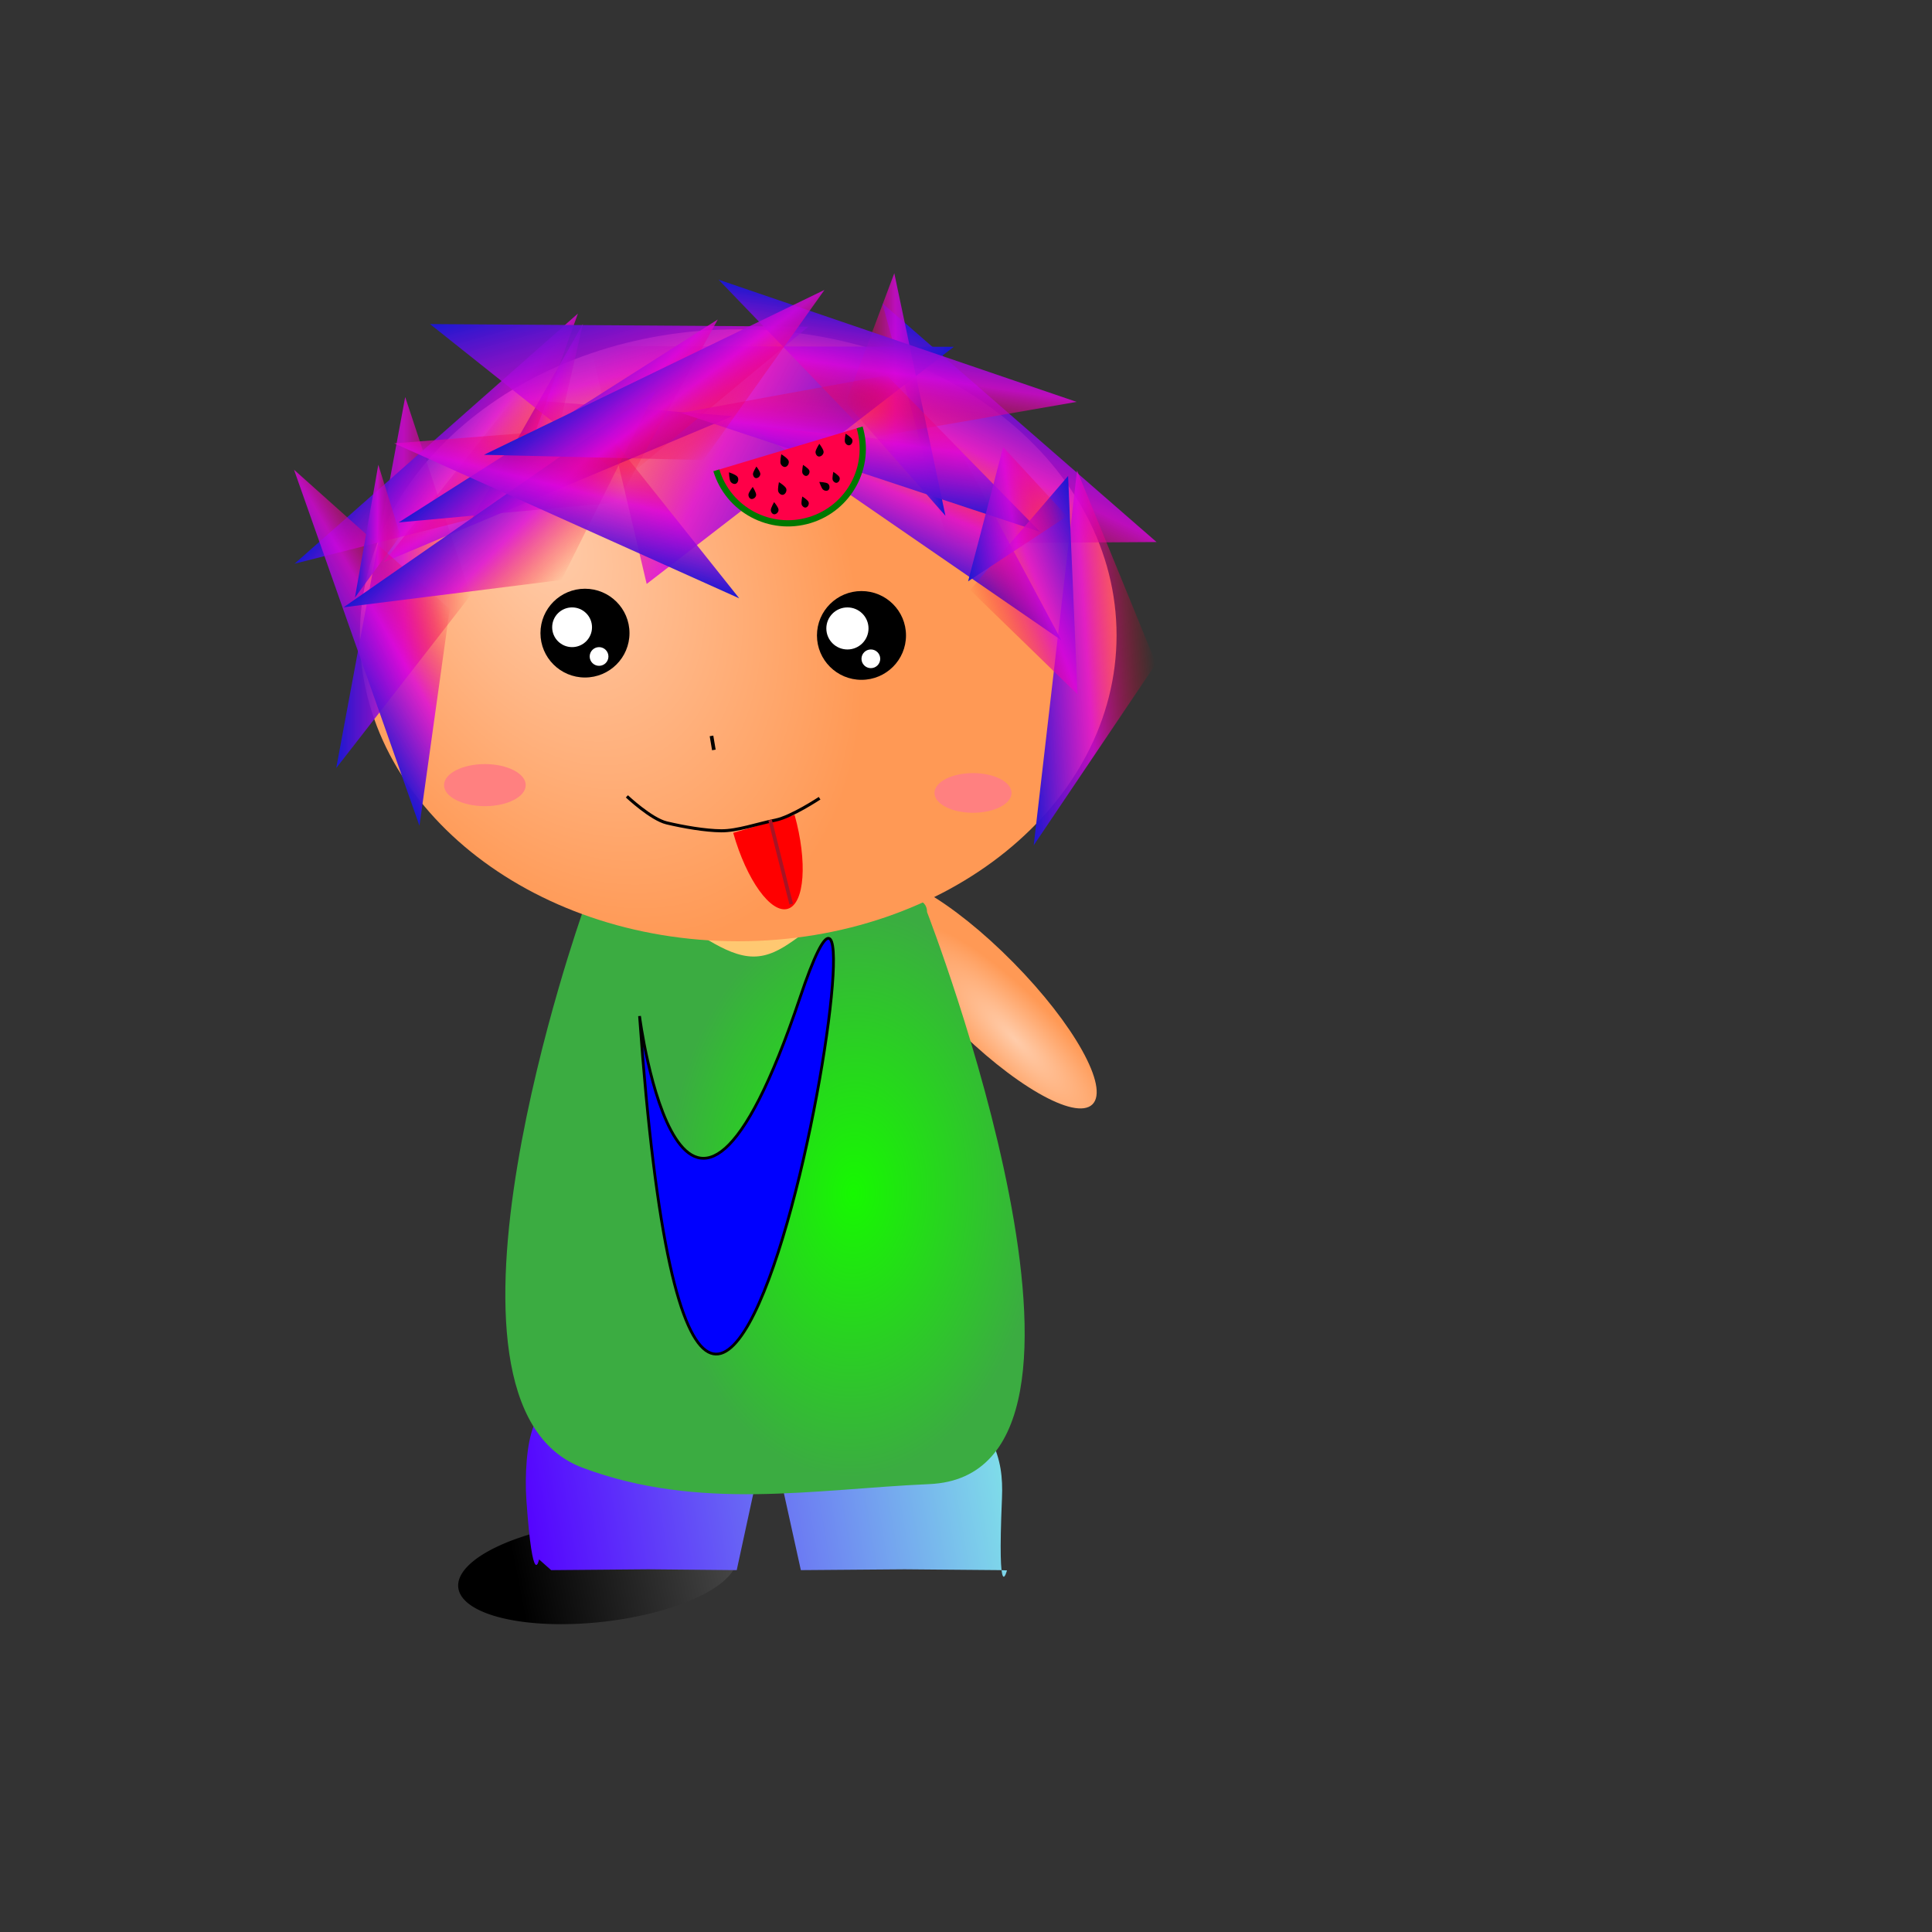 <?xml version="1.0" encoding="UTF-8"?>
<svg version="1.1" viewBox="0 0 531.5 531.5" xmlns="http://www.w3.org/2000/svg" xmlns:osb="http://www.openswatchbook.org/uri/2009/osb" xmlns:xlink="http://www.w3.org/1999/xlink">
<rect x="0" y="0" width="531.5" height="531.5" fill="#333333" stroke="none"/>
<defs>
<linearGradient id="h">
<stop offset="0"/>
<stop stop-color="#474747" offset="1"/>
</linearGradient>
<linearGradient id="a">
<stop stop-color="#1818d1" offset="0"/>
<stop stop-color="#db05db" stop-opacity=".818" offset=".5"/>
<stop stop-color="#f00" stop-opacity="0" offset="1"/>
</linearGradient>
<linearGradient id="d">
<stop stop-color="#fca" offset="0"/>
<stop stop-color="#f95" offset="1"/>
</linearGradient>
<linearGradient id="ac" x1="142.67" x2="286.64" y1="432.84" y2="409.07" gradientTransform="matrix(.963 0 0 .939 14.285 563.78)" gradientUnits="userSpaceOnUse">
<stop stop-color="#5400ff" offset="0"/>
<stop stop-color="#81e8e8" offset="1"/>
</linearGradient>
<radialGradient id="g" cx="221.72" cy="412.64" r="73.765" gradientTransform="matrix(.963 0 0 .338 14.285 809.79)" gradientUnits="userSpaceOnUse">
<stop stop-opacity="0" offset="0"/>
<stop stop-opacity="0" offset="1"/>
</radialGradient>
<radialGradient id="b" cx="83.227" cy="316.44" r="11.89" gradientTransform="matrix(1 0 0 3.622 0 -840.75)" gradientUnits="userSpaceOnUse" xlink:href="#d"/>
<radialGradient id="f" cx="269.36" cy="817.61" r="47.237" gradientTransform="matrix(1.095 .027 -.041 1.658 -35.42 -497.71)" gradientUnits="userSpaceOnUse">
<stop stop-color="#16f900" offset="0"/>
<stop stop-color="#3bac41" offset="1"/>
</radialGradient>
<radialGradient id="e" cx="176.81" cy="210" r="100.26" gradientTransform="matrix(.575 .891 -.606 .407 201.9 -34.627)" gradientUnits="userSpaceOnUse" xlink:href="#d"/>
<linearGradient id="ab" x1="141.93" x2="178.83" y1="743.46" y2="743.46" gradientTransform="translate(-57.841 -46.273)" gradientUnits="userSpaceOnUse" xlink:href="#a"/>
<linearGradient id="aa" x1="141.93" x2="178.83" y1="743.46" y2="743.46" gradientTransform="matrix(.333 .097 -.245 .559 267.9 223.04)" gradientUnits="userSpaceOnUse" xlink:href="#a"/>
<linearGradient id="z" x1="141.93" x2="178.83" y1="743.46" y2="743.46" gradientTransform="matrix(-.549 -.836 .836 -.549 -393.47 1206.1)" gradientUnits="userSpaceOnUse" xlink:href="#a"/>
<linearGradient id="y" x1="141.93" x2="178.83" y1="743.46" y2="743.46" gradientTransform="matrix(.788 .615 -.615 .788 449.64 -21.613)" gradientUnits="userSpaceOnUse" xlink:href="#a"/>
<linearGradient id="x" x1="141.93" x2="178.83" y1="743.46" y2="743.46" gradientTransform="matrix(.867 -.498 .498 .867 -411.69 145.7)" gradientUnits="userSpaceOnUse" xlink:href="#a"/>
<linearGradient id="w" x1="141.93" x2="178.83" y1="743.46" y2="743.46" gradientTransform="matrix(-.609 1.261 -.85 -.41 995.28 766.96)" gradientUnits="userSpaceOnUse" xlink:href="#a"/>
<linearGradient id="v" x1="141.93" x2="178.83" y1="743.46" y2="743.46" gradientTransform="matrix(-2.15 -1.091 .427 -.841 219.53 1455.5)" gradientUnits="userSpaceOnUse" xlink:href="#a"/>
<linearGradient id="u" x1="141.93" x2="178.83" y1="743.46" y2="743.46" gradientTransform="matrix(.178 1.506 -.984 .272 866.39 195.98)" gradientUnits="userSpaceOnUse" xlink:href="#a"/>
<linearGradient id="t" x1="141.93" x2="178.83" y1="743.46" y2="743.46" gradientTransform="matrix(.338 0 0 .358 41.225 417.05)" gradientUnits="userSpaceOnUse" xlink:href="#a"/>
<linearGradient id="s" x1="141.93" x2="178.83" y1="743.46" y2="743.46" gradientTransform="matrix(.998 -.068 .068 .998 79.429 -13.439)" gradientUnits="userSpaceOnUse" xlink:href="#a"/>
<linearGradient id="r" x1="141.93" x2="178.83" y1="743.46" y2="743.46" gradientTransform="matrix(.409 -.913 .913 .409 -500.12 517.72)" gradientUnits="userSpaceOnUse" xlink:href="#a"/>
<linearGradient id="q" x1="141.93" x2="178.83" y1="743.46" y2="743.46" gradientTransform="matrix(.682 .731 -.731 .682 585.08 34.717)" gradientUnits="userSpaceOnUse" xlink:href="#a"/>
<linearGradient id="p" x1="141.93" x2="178.83" y1="743.46" y2="743.46" gradientTransform="matrix(.705 .725 -.709 .72 549.7 28.85)" gradientUnits="userSpaceOnUse" xlink:href="#a"/>
<linearGradient id="o" x1="141.93" x2="178.83" y1="743.46" y2="743.46" gradientTransform="matrix(-.742 0 0 .654 356.42 159.45)" gradientUnits="userSpaceOnUse" xlink:href="#a"/>
<linearGradient id="n" x1="141.93" x2="178.83" y1="743.46" y2="743.46" gradientTransform="matrix(.238 -.971 .971 .238 -610.82 650.53)" gradientUnits="userSpaceOnUse" xlink:href="#a"/>
<linearGradient id="m" x1="141.93" x2="178.83" y1="743.46" y2="743.46" gradientTransform="matrix(-.146 .989 -.989 -.146 995.66 589.51)" gradientUnits="userSpaceOnUse" xlink:href="#a"/>
<linearGradient id="l" x1="141.93" x2="178.83" y1="743.46" y2="743.46" gradientTransform="matrix(.137 -.991 .991 .137 -529.28 714.93)" gradientUnits="userSpaceOnUse" xlink:href="#a"/>
<linearGradient id="k" x1="141.93" x2="178.83" y1="743.46" y2="743.46" gradientTransform="matrix(-1 .119 -.211 -.566 594.2 1101)" gradientUnits="userSpaceOnUse" xlink:href="#a"/>
<linearGradient id="j" x1="141.93" x2="178.83" y1="743.46" y2="743.46" gradientTransform="matrix(.807 -.025 .055 .357 98.961 416.48)" gradientUnits="userSpaceOnUse" xlink:href="#a"/>
<linearGradient id="i" x1="141.93" x2="178.83" y1="743.46" y2="743.46" gradientTransform="matrix(.594 .805 -.805 .594 679.81 76.27)" gradientUnits="userSpaceOnUse" xlink:href="#a"/>
<linearGradient id="c" x1="146.53" x2="206.94" y1="438.63" y2="433.49" gradientUnits="userSpaceOnUse" xlink:href="#h"/>
</defs>
<g transform="translate(0 -520.86)">
<path transform="matrix(.994 -.112 .112 .994 -51.517 541.25)" d="m206.94 433.49a38.561 13.818 0 1 1-77.122 0 38.561 13.818 0 1 1 77.122 0z" fill="url(#c)"/>
<path transform="matrix(-.999 -.053 -.053 .999 449.32 532.25)" d="m206.94 433.49a38.561 13.818 0 1 1-77.122 0 38.561 13.818 0 1 1 77.122 0z" fill="url(#c)"/>
<g transform="translate(-7.712 -23.136)">
<path d="m159.72 922.3c5.73-10.014 8.523-13.099 20.665-17.142 12.141-4.043 25.598-6.023 39.079-5.976 13.481 0.047 23.272 3.327 35.509 7.393 12.237 4.066 8.972 11.935 17.381 19.95 3.21 3.059 5.511 8.323 8.085 13.669 2.575 5.346 3.167 10.14 2.918 15.968-1.295 30.308 1.374 19.856 1.374 19.856l-1.934-0.075-26.225-0.225-28.545 0.225-8.896-40.363-8.742 40.363-24.368-0.225-26.689 0.225-3.326-2.943s-1.694 8.846-3.467-16.127c-0.496-6.979 0.041-15.867 2.026-20.625 1.986-4.758 2.327-9.006 5.154-13.947z" fill="url(#ac)" stroke="url(#g)" stroke-width=".951"/>
<g transform="matrix(1.003 0 0 1 15.87 7.069)">
<path transform="matrix(-.713 .701 -.701 -.713 543.63 982.16)" d="m92.546 320.7c0 23.781-5.323 43.06-11.89 43.06-6.566 0-11.89-19.278-11.89-43.06 0-23.781 5.323-43.06 11.89-43.06 6.566 0 11.89 19.278 11.89 43.06z" fill="url(#b)" fill-rule="evenodd"/>
<path transform="matrix(.783 .622 -.622 .783 271.05 513.97)" d="m92.546 320.7c0 23.781-5.323 43.06-11.89 43.06-6.566 0-11.89-19.278-11.89-43.06 0-23.781 5.323-43.06 11.89-43.06 6.566 0 11.89 19.278 11.89 43.06z" fill="url(#b)" fill-rule="evenodd"/>
<rect x="180.59" y="767.65" width="33.419" height="57.198" fill="#ffc871"/>
<path d="m151.67 787.85c0-7.873 15.183-1.768 22.913 1.285 7.73 3.053 15.881 10.925 23.953 10.941 8.192 0.016 13.564-7.857 21.45-10.918 7.886-3.06 26.158-9.181 26.158-1.308 0 0 59.809 154.75 0.643 157.36-31.461 1.388-63.209 7.486-95.117-4.499-47.7-17.917 0-152.86 0-152.86z" fill="url(#f)"/>
<path transform="matrix(1.035 0 0 1.134 -40.454 448.96)" d="m327.12 231.69c0 40.996-44.887 74.23-100.26 74.23-55.371 0-100.26-33.234-100.26-74.23 0-40.996 44.887-74.229 100.26-74.229 55.371 0 100.26 33.234 100.26 74.229z" fill="url(#e)" fill-rule="evenodd"/>
<path d="m120.99 700.64-17.983-54.487-18.92 102.07z" fill="url(#ab)"/>
<path d="m144.39 658.25 7.364-32.23-31.333 55.25z" fill="url(#aa)"/>
<path d="m132.77 646.67-35.679 44.936 95.711-40.202z" fill="url(#z)"/>
<path d="m131.03 677.2 19.35-54.016-77.721 68.82z" fill="url(#y)"/>
<path d="m115.23 704.45-42.721-38.303 34.405 97.944z" fill="url(#x)"/>
<path d="m251.85 686.4 57.237-0.352-75.211-65.703z" fill="url(#w)"/>
<path d="m153.83 632.12 15.409 65.451 84.235-65.238z" fill="url(#v)"/>
<path d="m163.2 668.71 50.419-41.924-103.81-0.708z" fill="url(#u)"/>
<path d="m101.71 684.28-6.082-19.494-6.399 36.519z" fill="url(#t)"/>
<path d="m308.95 719.48-21.67-53.128-11.89 103.13z" fill="url(#s)"/>
<path d="m254.62 659.91-57.077-5.866 85.416 59z" fill="url(#r)"/>
<path d="m161.18 675.15 27.554-50.329-87.52 55.83z" fill="url(#q)"/>
<path d="m145.87 696.48 25.979-52.283-85.746 59.804z" fill="url(#p)"/>
<path d="m223.82 647.71 13.335-35.618 14.03 66.725z" fill="url(#o)"/>
<path d="m157.19 654.38-57.2 4.516 94.649 42.641z" fill="url(#n)"/>
<path d="m230.64 657.32 56.529-9.832-98.214-33.626z" fill="url(#m)"/>
<path d="m235.09 640.18-56.437 10.344 98.515 32.733z" fill="url(#l)"/>
<path d="m257.94 699.22 29.47 28.719-2.58-60.078z" fill="url(#k)"/>
<path d="m284.53 678.95-17.52-19.026-9.613 36.932z" fill="url(#j)"/>
<path d="m184.82 663.5 33.178-46.812-93.379 45.356z" fill="url(#i)"/>
<path transform="matrix(.76 0 0 .76 292.98 513.28)" d="m-169.02 260.29c0 8.874-7.193 16.067-16.067 16.067s-16.067-7.193-16.067-16.067c0-8.874 7.193-16.067 16.067-16.067s16.067 7.193 16.067 16.067z"/>
<path transform="matrix(.34 0 0 .34 211.71 620.99)" d="m-169.02 260.29c0 8.874-7.193 16.067-16.067 16.067s-16.067-7.193-16.067-16.067c0-8.874 7.193-16.067 16.067-16.067s16.067 7.193 16.067 16.067z" fill="#fff"/>
<path transform="matrix(.16 0 0 .16 185.79 675.88)" d="m-169.02 260.29c0 8.874-7.193 16.067-16.067 16.067s-16.067-7.193-16.067-16.067c0-8.874 7.193-16.067 16.067-16.067s16.067 7.193 16.067 16.067z" fill="#fff"/>
<path transform="matrix(.76 0 0 .76 368.82 513.92)" d="m-169.02 260.29c0 8.874-7.193 16.067-16.067 16.067s-16.067-7.193-16.067-16.067c0-8.874 7.193-16.067 16.067-16.067s16.067 7.193 16.067 16.067z"/>
<path transform="matrix(.36 0 0 .36 290.93 616.11)" d="m-169.02 260.29c0 8.874-7.193 16.067-16.067 16.067s-16.067-7.193-16.067-16.067c0-8.874 7.193-16.067 16.067-16.067s16.067 7.193 16.067 16.067z" fill="#fff"/>
<path transform="matrix(.16 0 0 .16 260.34 676.52)" d="m-169.02 260.29c0 8.874-7.193 16.067-16.067 16.067s-16.067-7.193-16.067-16.067c0-8.874 7.193-16.067 16.067-16.067s16.067 7.193 16.067 16.067z" fill="#fff"/>
<path d="m187.02 739.38 0.643 3.856" fill="none" stroke="#000" stroke-width="1px"/>
<path transform="matrix(.338 -.101 -.101 -.338 278.19 690.63)" d="m-224.29 138.94c0.112-32.122 26.243-58.071 58.365-57.959 32.043 0.112 57.959 26.119 57.959 58.162" fill="#ff0048" fill-rule="evenodd" stroke="#007800" stroke-linejoin="round" stroke-width="4.866"/>
<path d="m194.17 668.13c0.392 0.627 0.136 1.546-0.42 1.842-0.482 0.257-1.196-0.053-1.53-0.587-0.334-0.534-0.413-2.517-0.413-2.517s1.971 0.635 2.364 1.262"/>
<path d="m205.41 677.18c2e-3 0.676-0.641 1.266-1.216 1.228-0.499-0.033-0.903-0.619-0.905-1.195-2e-3 -0.576 0.895-2.154 0.895-2.154s1.224 1.446 1.225 2.122"/>
<path d="m225.63 657.87c0.213 0.64-0.213 1.4-0.77 1.543-0.483 0.124-1.05-0.305-1.231-0.851-0.181-0.546 0.177-2.322 0.177-2.322s1.611 0.989 1.824 1.629"/>
<path d="m213.65 675.07c0.203 0.61-0.203 1.333-0.733 1.47-0.46 0.118-0.999-0.291-1.172-0.81-0.173-0.519 0.168-2.211 0.168-2.211s1.534 0.942 1.737 1.551"/>
<path d="m218.98 670c0.507 0.445 0.524 1.316 0.116 1.721-0.354 0.351-1.06 0.267-1.492-0.112-0.432-0.379-1.021-2.093-1.021-2.093s1.89 0.039 2.397 0.484"/>
<path d="m200.41 667.34c-0.027 0.642-0.662 1.175-1.206 1.114-0.472-0.052-0.832-0.626-0.809-1.173 0.023-0.547 0.941-2.008 0.941-2.008s1.101 1.424 1.074 2.066"/>
<path d="m217.77 661.29c-0.029 0.706-0.728 1.293-1.327 1.227-0.519-0.058-0.915-0.688-0.89-1.29 0.025-0.602 1.034-2.21 1.034-2.21s1.212 1.567 1.183 2.273"/>
<path d="m222.14 668.28c0.201 0.605-0.201 1.322-0.727 1.457-0.456 0.117-0.991-0.288-1.162-0.803s0.167-2.193 0.167-2.193 1.522 0.934 1.722 1.539"/>
<path d="m199.26 673.14c-0.086 0.668-0.798 1.168-1.361 1.055-0.488-0.098-0.812-0.729-0.739-1.299 0.073-0.57 1.165-2.013 1.165-2.013s1.022 1.588 0.936 2.256"/>
<path d="m207.51 671.35c0.233 0.702-0.233 1.534-0.843 1.691-0.529 0.136-1.15-0.334-1.348-0.932-0.199-0.598 0.194-2.544 0.194-2.544s1.765 1.083 1.998 1.785"/>
<path d="m213.85 666.37c0.203 0.61-0.203 1.333-0.733 1.47-0.46 0.118-0.999-0.291-1.172-0.81-0.173-0.519 0.168-2.211 0.168-2.211s1.534 0.942 1.737 1.551"/>
<path d="m208.16 663.68c0.233 0.702-0.233 1.534-0.843 1.691-0.529 0.136-1.15-0.334-1.348-0.932-0.199-0.598 0.194-2.544 0.194-2.544s1.765 1.083 1.998 1.785"/>
<path d="m167.28 816.45s11.694 91.369 44.038-5.141c31.296-93.381-26.138 257.21-44.038 5.141z" fill="#00f" stroke="#000" stroke-width=".758px"/>
<path transform="matrix(.822 -.228 -.228 -.822 365.32 847.97)" d="m-169.02 146.55c0.059-15.794 4.711-28.464 10.39-28.298 5.637 0.164 10.175 12.92 10.175 28.598" fill="#f00"/>
<path d="m163.81 756.01s6.658 6.291 10.916 7.298c4.661 1.103 10.533 2.134 14.937 2.177 4.405 0.043 9.946-1.94 14.937-2.945 4.297-0.865 12.065-6.018 12.065-6.018" fill="none" stroke="#000" stroke-width=".844px"/>
<path d="m203.09 762.51 5.784 23.136" fill="#800000" stroke="#a61425" stroke-width="1px"/>
<path transform="matrix(.581 0 0 .581 265.63 672.45)" d="m-223.01 138.5c0 5.502-8.632 9.961-19.28 9.961-10.648 0-19.28-4.46-19.28-9.961 0-5.502 8.632-9.961 19.28-9.961 10.648 0 19.28 4.46 19.28 9.961z" fill="#ff8080"/>
<path transform="matrix(.548 0 0 .548 391.52 679.17)" d="m-223.01 138.5c0 5.502-8.632 9.961-19.28 9.961-10.648 0-19.28-4.46-19.28-9.961 0-5.502 8.632-9.961 19.28-9.961 10.648 0 19.28 4.46 19.28 9.961z" fill="#ff8080"/>
</g>
</g>
</g>
</svg>
